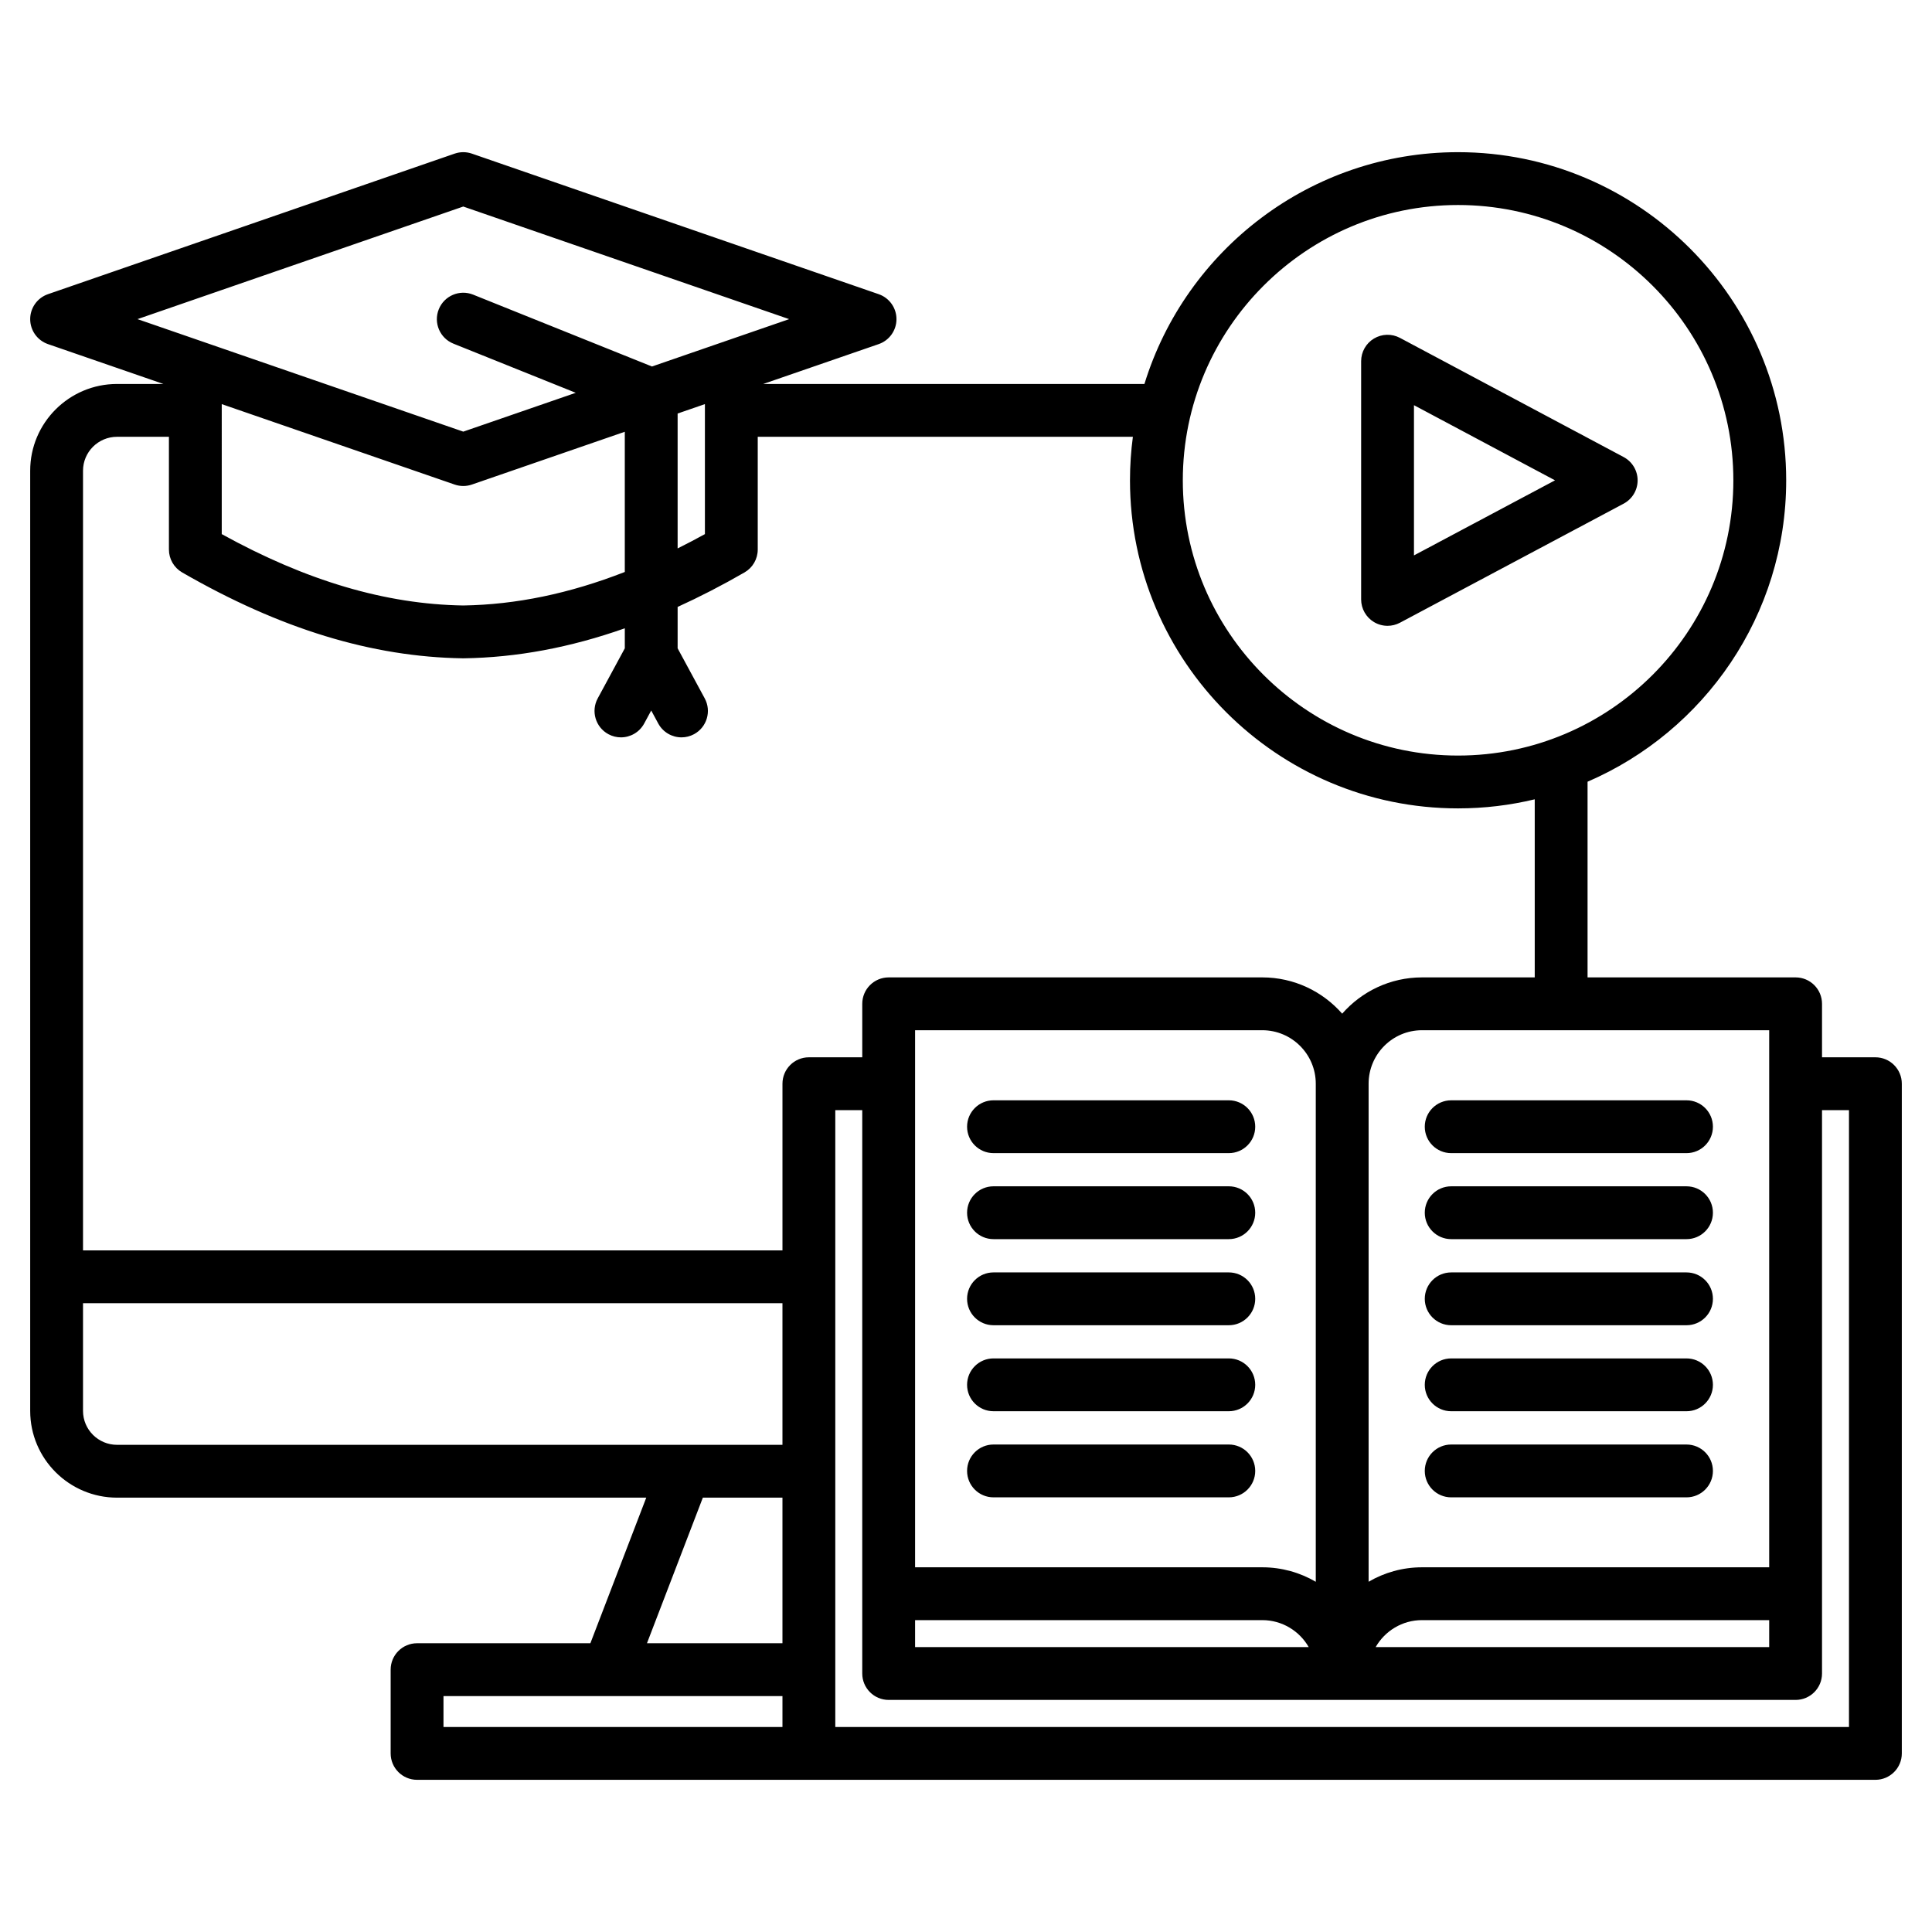 <svg id="Layer_1" viewBox="0 0 512 512" xmlns="http://www.w3.org/2000/svg" data-name="Layer 1"><path d="m497 280.195h-14.146v-14.175c0-3.866-3.134-7-7-7h-55.135v-51.855c30.931-13.335 52.639-44.115 52.639-79.871 0-47.953-39.012-86.965-86.964-86.965-39.056 0-72.176 25.897-83.109 61.426h-101.02l30.594-10.562c2.821-.974 4.715-3.631 4.715-6.616s-1.893-5.642-4.714-6.617l-107.801-37.247c-1.481-.512-3.091-.512-4.573 0l-107.773 37.247c-2.821.975-4.714 3.632-4.713 6.617 0 2.985 1.894 5.641 4.715 6.616l30.586 10.562h-12.285c-12.691 0-23.016 10.312-23.016 22.987v249.164c0 12.675 10.325 22.987 23.016 22.987h140.249l-14.809 38.583h-45.929c-3.866 0-7 3.134-7 7v22.195c0 3.866 3.134 7 7 7h386.473c3.866 0 7-3.134 7-7v-177.476c0-3.866-3.134-7-7-7zm-148.306 138.992c-4.167-2.434-9.009-3.837-14.175-3.837h-92.013v-142.33h92.013c7.816 0 14.175 6.359 14.175 14.175zm-106.188 10.163h92.013c5.263 0 9.857 2.884 12.302 7.146h-104.315zm226.348-14h-92.013c-5.155 0-9.987 1.399-14.146 3.829v-131.984c0-7.816 6.346-14.175 14.146-14.175h92.013zm0 14v7.146h-104.29c2.44-4.262 7.024-7.146 12.277-7.146zm-82.461-375.021c40.233 0 72.964 32.732 72.964 72.965s-32.731 72.937-72.964 72.937-72.937-32.719-72.937-72.937 32.719-72.965 72.937-72.965zm-327.628 52.767 61.722 21.315c.74.255 1.513.383 2.285.383s1.544-.128 2.285-.383l40.52-13.99v37.157c-14.676 5.731-28.832 8.662-42.805 8.881-20.57-.322-41.546-6.516-64.007-18.913zm120.812 2.492 7.231-2.497v34.455c-2.428 1.34-4.836 2.594-7.231 3.789v-35.748zm-56.804-54.853 86.358 29.838-36.354 12.551-47.395-19.044c-3.588-1.441-7.664.298-9.105 3.885s.298 7.664 3.885 9.105l32.418 13.026-29.808 10.291-86.336-29.815 86.336-29.838zm-91.757 61.02h13.75v29.878c0 2.502 1.336 4.814 3.503 6.064 25.948 14.961 50.285 22.406 74.401 22.761h.103s.069 0 .103 0c14.07-.207 28.213-2.842 42.702-7.953v5.304l-7.179 13.266c-1.839 3.4-.575 7.648 2.826 9.488 1.059.573 2.2.845 3.325.845 2.487 0 4.896-1.329 6.163-3.67l1.865-3.447 1.865 3.447c1.267 2.341 3.675 3.67 6.163 3.67 1.125 0 2.266-.272 3.325-.845 3.4-1.84 4.665-6.088 2.826-9.488l-7.179-13.266v-10.967c5.836-2.658 11.738-5.693 17.728-9.146 2.167-1.25 3.503-3.562 3.503-6.064v-29.878h99.415c-.503 3.776-.767 7.627-.767 11.539 0 47.937 39 86.937 86.937 86.937 6.998 0 13.802-.836 20.326-2.404v47.194h-29.878c-8.423 0-15.987 3.727-21.15 9.615-5.168-5.888-12.74-9.615-21.171-9.615h-99.013c-3.866 0-7 3.134-7 7v14.175h-14.146c-3.866 0-7 3.134-7 7v44.165h-185.362v-206.618c0-4.956 4.044-8.987 9.016-8.987zm-9.016 258.151v-28.546h185.359v37.533h-176.343c-4.971 0-9.016-4.032-9.016-8.987zm164.26 22.987h21.099v38.583h-35.908zm-68.733 52.583h89.833v8.195h-89.833zm372.473 8.195h-268.641v-163.476h7.146v149.301c0 3.866 3.134 7 7 7h240.348c3.866 0 7-3.134 7-7v-149.301h7.146v163.476zm-157.353-159.081c0 3.866-3.134 7-7 7h-62.362c-3.866 0-7-3.134-7-7s3.134-7 7-7h62.362c3.866 0 7 3.134 7 7zm0 22.791c0 3.866-3.134 7-7 7h-62.362c-3.866 0-7-3.134-7-7s3.134-7 7-7h62.362c3.866 0 7 3.134 7 7zm0 22.818c0 3.866-3.134 7-7 7h-62.362c-3.866 0-7-3.134-7-7s3.134-7 7-7h62.362c3.866 0 7 3.134 7 7zm0 22.791c0 3.866-3.134 7-7 7h-62.362c-3.866 0-7-3.134-7-7s3.134-7 7-7h62.362c3.866 0 7 3.134 7 7zm0 22.819c0 3.866-3.134 7-7 7h-62.362c-3.866 0-7-3.134-7-7s3.134-7 7-7h62.362c3.866 0 7 3.134 7 7zm44.932-91.218c0-3.866 3.134-7 7-7h62.362c3.866 0 7 3.134 7 7s-3.134 7-7 7h-62.362c-3.866 0-7-3.134-7-7zm0 22.791c0-3.866 3.134-7 7-7h62.362c3.866 0 7 3.134 7 7s-3.134 7-7 7h-62.362c-3.866 0-7-3.134-7-7zm0 22.818c0-3.866 3.134-7 7-7h62.362c3.866 0 7 3.134 7 7s-3.134 7-7 7h-62.362c-3.866 0-7-3.134-7-7zm0 22.791c0-3.866 3.134-7 7-7h62.362c3.866 0 7 3.134 7 7s-3.134 7-7 7h-62.362c-3.866 0-7-3.134-7-7zm0 22.819c0-3.866 3.134-7 7-7h62.362c3.866 0 7 3.134 7 7s-3.134 7-7 7h-62.362c-3.866 0-7-3.134-7-7zm-13.469-224.964c1.107.665 2.354.999 3.604.999 1.129 0 2.26-.273 3.29-.821l59.27-31.548c2.284-1.215 3.711-3.59 3.712-6.177 0-2.586-1.425-4.963-3.708-6.18l-59.274-31.579c-2.169-1.155-4.786-1.088-6.894.177s-3.396 3.543-3.396 6.001v63.127c0 2.458 1.289 4.736 3.396 6.001zm10.604-57.47 37.379 19.914-37.379 19.896v-39.811z"/></svg>